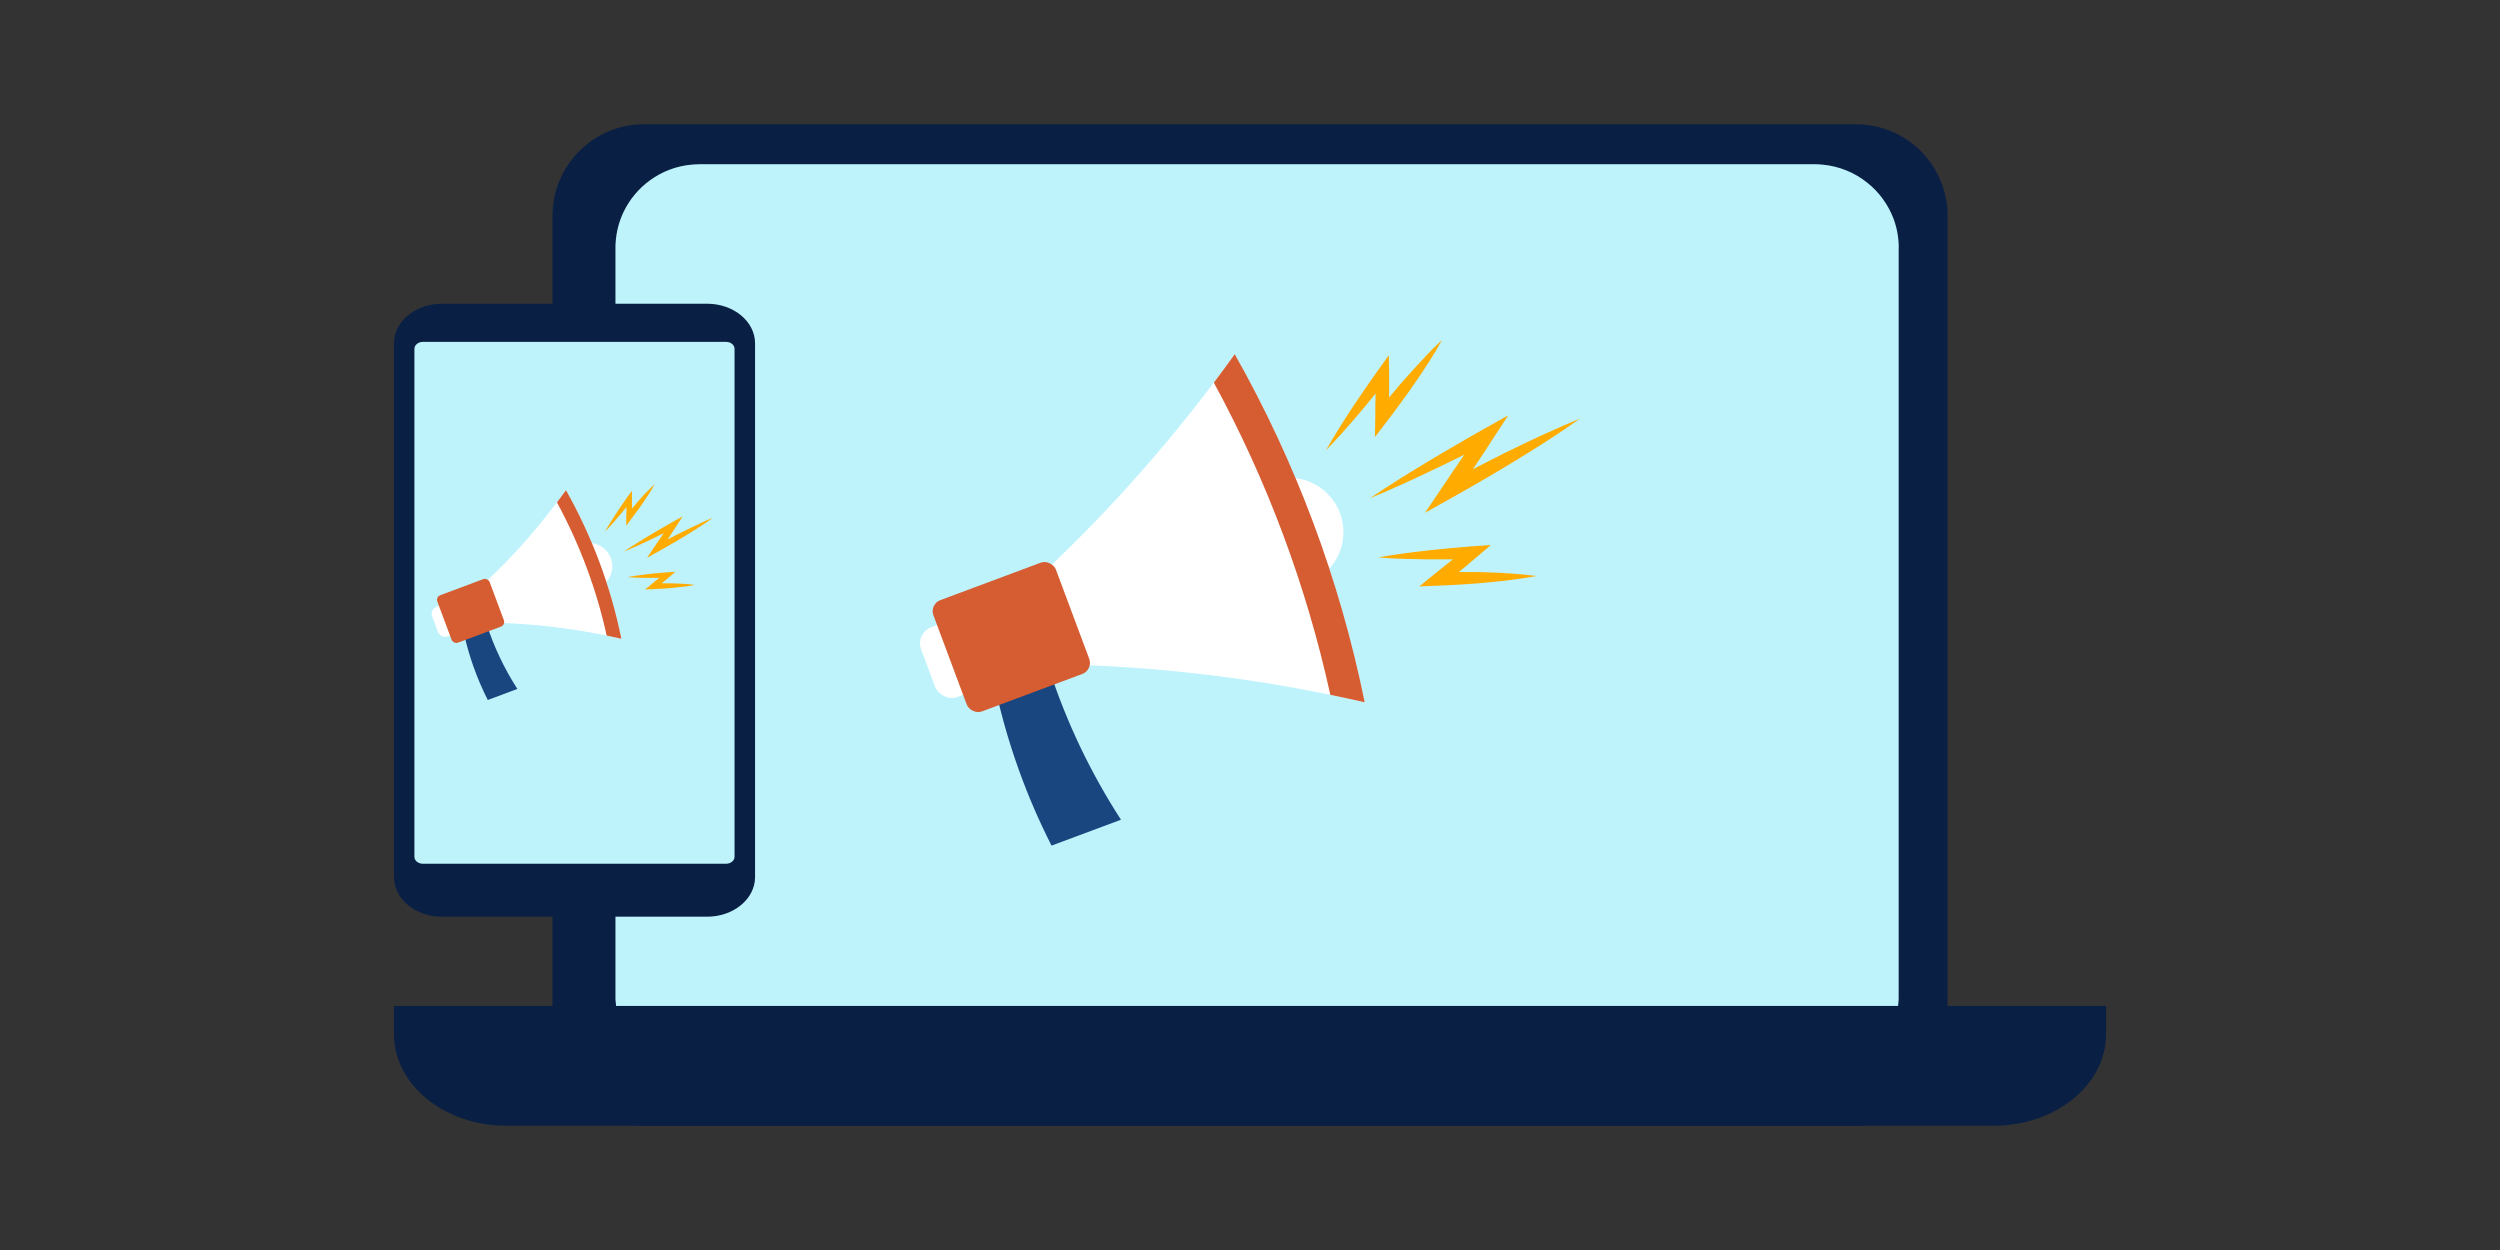 <?xml version="1.0" encoding="UTF-8"?><svg id="Layer_1" xmlns="http://www.w3.org/2000/svg" viewBox="0 0 262 131"><rect x="0" y="0" width="262" height="131" fill="#333333" stroke="none"/><defs><style>.cls-1{fill:#fff;}.cls-2{fill:#ffab00;}.cls-3{fill:#bef3fc;}.cls-4{fill:#d65c32;}.cls-5{fill:#0a1f44;}.cls-6{fill:#19467f;}</style></defs><g><path class="cls-5" d="M194.51,13.02H67.5c-5.3,0-9.6,4.3-9.6,9.6V108.38c0,5.3,4.3,9.6,9.6,9.6h127.01c5.3,0,9.6-4.3,9.6-9.6V22.62c0-5.3-4.3-9.6-9.6-9.6Z"/><path class="cls-3" d="M198.98,25.97V104.29c0,.13,0,.26,0,.39-.02,.56-.1,1.1-.22,1.62-.92,3.87-4.42,6.75-8.59,6.75H73.32c-1.08,0-2.12-.19-3.08-.55-3.18-1.18-5.49-4.12-5.73-7.63,0-.06,0-.13-.01-.19,0-.13,0-.26,0-.39V25.97c0-.2,0-.39,.02-.59,.08-1.15,.38-2.25,.86-3.23,.64-1.31,1.59-2.43,2.76-3.27,1.25-.91,2.75-1.49,4.38-1.63,.27-.02,.53-.04,.81-.04h116.83c.27,0,.54,.01,.81,.04,1.79,.16,3.43,.85,4.75,1.92,1.22,.98,2.17,2.28,2.73,3.77,.35,.95,.54,1.97,.54,3.04Z"/><path class="cls-5" d="M41.29,105.42v2.96c0,5.3,5.27,9.6,11.78,9.6H208.94c6.5,0,11.78-4.3,11.78-9.6v-2.96H41.29Z"/></g><g><g><path class="cls-5" d="M74.11,31.83h-27.8c-2.77,0-5.02,1.86-5.02,4.15v55.94c0,2.29,2.25,4.15,5.02,4.15h27.8c2.77,0,5.02-1.86,5.02-4.15V35.98c0-2.29-2.25-4.15-5.02-4.15Z"/><path class="cls-3" d="M76.98,36.56v53.23c0,.4-.4,.73-.88,.73h-31.79c-.49,0-.88-.33-.88-.73V36.56c0-.4,.4-.73,.88-.73h31.79c.49,0,.88,.33,.88,.73Z"/></g><g><g><circle class="cls-1" cx="61.74" cy="59.34" r="2.43"/><path class="cls-6" d="M54.22,72.2c-1.03,.39-2.07,.77-3.1,1.16-1.12-2.21-1.96-4.55-2.5-6.98,.8-.3,1.6-.6,2.4-.9,.76,2.34,1.84,4.6,3.2,6.72Z"/><path class="cls-1" d="M65.12,66.94c-4.28-.97-8.56-1.53-12.79-1.67-.44-1.41-.96-2.8-1.55-4.16,3.1-2.9,5.96-6.16,8.52-9.74,2.74,4.85,4.7,10.11,5.81,15.57Z"/><path class="cls-4" d="M59.31,51.38c-.31,.43-.62,.85-.94,1.27,2.38,4.39,4.14,9.09,5.21,13.96,.51,.1,1.02,.22,1.54,.33-1.11-5.46-3.07-10.72-5.81-15.57Z"/><rect class="cls-1" x="45.53" y="63.37" width="2.2" height="3.33" rx=".77" ry=".77" transform="translate(-19.8 20.41) rotate(-20.47)"/><rect class="cls-4" x="46.4" y="61.37" width="5.85" height="5.31" rx=".52" ry=".52" transform="translate(-19.28 21.29) rotate(-20.47)"/></g><path class="cls-2" d="M67.81,51.51c-.25,.26-.5,.53-.74,.81-.12,.14-.24,.27-.36,.41l-.35,.42c-.05,.05-.09,.11-.13,.16v-.07c0-.16,0-.31,0-.47,0-.16,0-.31,0-.47v-.87s-.51,.7-.51,.7c-.1,.14-.2,.29-.3,.43-.1,.14-.2,.29-.3,.44-.1,.15-.2,.29-.3,.44-.1,.15-.2,.29-.29,.44-.19,.3-.38,.59-.57,.89-.19,.3-.37,.6-.54,.92,.25-.25,.49-.51,.73-.78,.24-.26,.47-.53,.7-.8,.11-.13,.23-.27,.34-.41,.11-.14,.23-.27,.34-.41,.04-.05,.08-.1,.12-.14,0,.03,0,.06,0,.09v.47s-.02,.47-.02,.47v.91s.54-.72,.54-.72c.22-.29,.44-.58,.65-.88l.32-.44c.1-.15,.21-.3,.31-.45,.21-.3,.41-.61,.6-.91,.2-.31,.39-.62,.56-.95-.27,.25-.53,.51-.78,.78Z"/><path class="cls-2" d="M71.72,61.19c-.36-.02-.72-.04-1.09-.05-.18,0-.36,0-.54-.01h-.54c-.07,0-.14,0-.2,0l.05-.04c.12-.1,.24-.2,.36-.3,.12-.1,.24-.2,.36-.3l.66-.57-.86,.06c-.17,.01-.35,.03-.52,.04-.17,.01-.35,.03-.52,.05-.17,.02-.35,.03-.52,.05-.17,.02-.35,.04-.52,.06-.35,.04-.7,.08-1.04,.13-.35,.05-.7,.1-1.04,.17,.35,.03,.7,.05,1.05,.06,.35,.01,.7,.02,1.05,.02,.18,0,.35,0,.53,0,.18,0,.35,0,.53,0,.06,0,.12,0,.18,0-.02,.02-.04,.03-.06,.05l-.37,.29-.36,.3-.71,.58,.91-.04c.36-.01,.72-.03,1.08-.06l.54-.04c.18-.02,.36-.03,.54-.05,.36-.03,.72-.07,1.08-.12,.36-.05,.72-.1,1.08-.17-.36-.05-.73-.08-1.09-.11Z"/><path class="cls-2" d="M73.22,54.93c-.51,.23-1.01,.47-1.51,.72-.25,.12-.5,.25-.75,.37l-.74,.38c-.08,.04-.17,.09-.25,.13l.06-.09,.41-.62c.14-.21,.27-.41,.4-.62l.7-1.08-1.12,.62c-.22,.12-.43,.24-.64,.37-.21,.12-.43,.25-.64,.37-.21,.12-.43,.25-.64,.37-.21,.13-.42,.25-.64,.38-.42,.25-.84,.51-1.26,.78-.42,.26-.83,.53-1.24,.81,.46-.19,.91-.39,1.36-.59,.45-.2,.9-.41,1.34-.62,.22-.11,.45-.21,.67-.32,.22-.11,.44-.22,.66-.33,.06-.03,.12-.06,.18-.09l-.13,.18-.42,.61-.41,.61-.8,1.19,1.25-.7c.49-.27,.97-.55,1.45-.83l.72-.42c.24-.14,.48-.29,.71-.43,.48-.29,.95-.59,1.41-.89,.47-.3,.93-.61,1.39-.94-.52,.21-1.03,.43-1.54,.67Z"/></g></g><g><g><circle class="cls-1" cx="135.09" cy="55.77" r="5.7"/><path class="cls-6" d="M117.47,85.91c-2.42,.9-4.85,1.81-7.27,2.71-2.63-5.17-4.6-10.67-5.86-16.35,1.88-.7,3.75-1.4,5.63-2.1,1.79,5.49,4.3,10.78,7.51,15.74Z"/><path class="cls-1" d="M143.01,73.59c-10.02-2.28-20.05-3.58-29.97-3.91-1.03-3.31-2.24-6.56-3.62-9.74,7.25-6.8,13.95-14.44,19.97-22.82,6.42,11.37,11.02,23.68,13.62,36.48Z"/><path class="cls-4" d="M129.4,37.12c-.72,1-1.45,2-2.19,2.98,5.59,10.28,9.7,21.29,12.21,32.72,1.2,.25,2.4,.5,3.6,.78-2.6-12.8-7.19-25.11-13.62-36.48Z"/><rect class="cls-1" x="97.11" y="65.21" width="5.15" height="7.81" rx="1.8" ry="1.8" transform="translate(-17.88 39.23) rotate(-20.47)"/><rect class="cls-4" x="99.14" y="60.54" width="13.7" height="12.45" rx="1.23" ry="1.23" transform="translate(-16.66 41.28) rotate(-20.47)"/></g><path class="cls-2" d="M149.32,37.44c-.59,.62-1.17,1.25-1.74,1.89-.29,.32-.56,.64-.85,.96l-.83,.98c-.11,.13-.21,.25-.32,.38v-.16c0-.37,0-.74,0-1.11,0-.37,0-.74,0-1.11l-.03-2.05-1.17,1.64c-.24,.34-.48,.67-.71,1.01-.24,.34-.47,.68-.71,1.02-.23,.34-.47,.68-.7,1.03-.23,.34-.46,.69-.69,1.03-.45,.69-.9,1.39-1.34,2.1-.44,.7-.86,1.42-1.27,2.14,.58-.6,1.15-1.21,1.7-1.82,.55-.62,1.1-1.24,1.63-1.87,.27-.31,.54-.63,.8-.95,.27-.32,.53-.64,.79-.96,.09-.11,.18-.23,.28-.34,0,.07,0,.14,0,.2l-.03,1.11v1.11s-.04,2.14-.04,2.14l1.29-1.69c.52-.68,1.03-1.36,1.53-2.05l.75-1.04c.24-.35,.49-.7,.73-1.05,.49-.7,.96-1.42,1.42-2.14,.46-.72,.91-1.46,1.32-2.22-.64,.59-1.24,1.2-1.83,1.82Z"/><path class="cls-2" d="M158.47,60.11c-.85-.06-1.7-.1-2.55-.13-.42-.02-.85-.02-1.27-.03h-1.27c-.16-.01-.32-.01-.48-.01l.11-.09c.28-.23,.56-.47,.84-.7,.28-.23,.56-.47,.84-.71l1.56-1.33-2.01,.15c-.41,.03-.82,.06-1.23,.1-.41,.03-.82,.07-1.23,.11-.41,.04-.82,.08-1.23,.12-.41,.04-.82,.09-1.22,.13-.82,.09-1.63,.2-2.45,.31-.82,.11-1.63,.24-2.44,.39,.82,.07,1.65,.11,2.47,.14,.82,.03,1.64,.05,2.47,.06,.41,0,.82,0,1.23,0,.41,0,.82,0,1.23,0,.14,0,.28,0,.42,0-.05,.04-.1,.08-.15,.12l-.86,.68-.85,.69-1.66,1.35,2.13-.09c.85-.03,1.69-.08,2.54-.13l1.27-.09c.42-.04,.85-.07,1.27-.11,.85-.08,1.69-.17,2.53-.28,.84-.11,1.69-.23,2.53-.4-.85-.11-1.7-.19-2.55-.25Z"/><path class="cls-2" d="M161.98,45.43c-1.19,.55-2.37,1.1-3.54,1.68-.59,.28-1.17,.58-1.75,.87l-1.74,.89c-.2,.1-.39,.21-.59,.31l.14-.21,.96-1.45c.32-.48,.63-.97,.95-1.46l1.65-2.53-2.61,1.46c-.5,.28-1,.57-1.51,.86-.5,.29-1,.58-1.5,.87-.5,.29-1,.58-1.5,.88-.5,.29-.99,.59-1.49,.89-.99,.6-1.98,1.2-2.96,1.82-.98,.62-1.95,1.25-2.91,1.9,1.07-.44,2.14-.9,3.19-1.38,1.06-.48,2.11-.96,3.15-1.46,.52-.25,1.04-.5,1.56-.75,.52-.25,1.04-.5,1.56-.76,.14-.07,.29-.14,.43-.21l-.3,.43-.98,1.43-.97,1.44-1.88,2.79,2.93-1.64c1.14-.64,2.27-1.28,3.39-1.94l1.68-.99c.56-.34,1.12-.67,1.67-1.01,1.11-.68,2.22-1.38,3.31-2.08,1.09-.71,2.18-1.44,3.25-2.2-1.22,.49-2.41,1.02-3.6,1.56Z"/></g></svg>